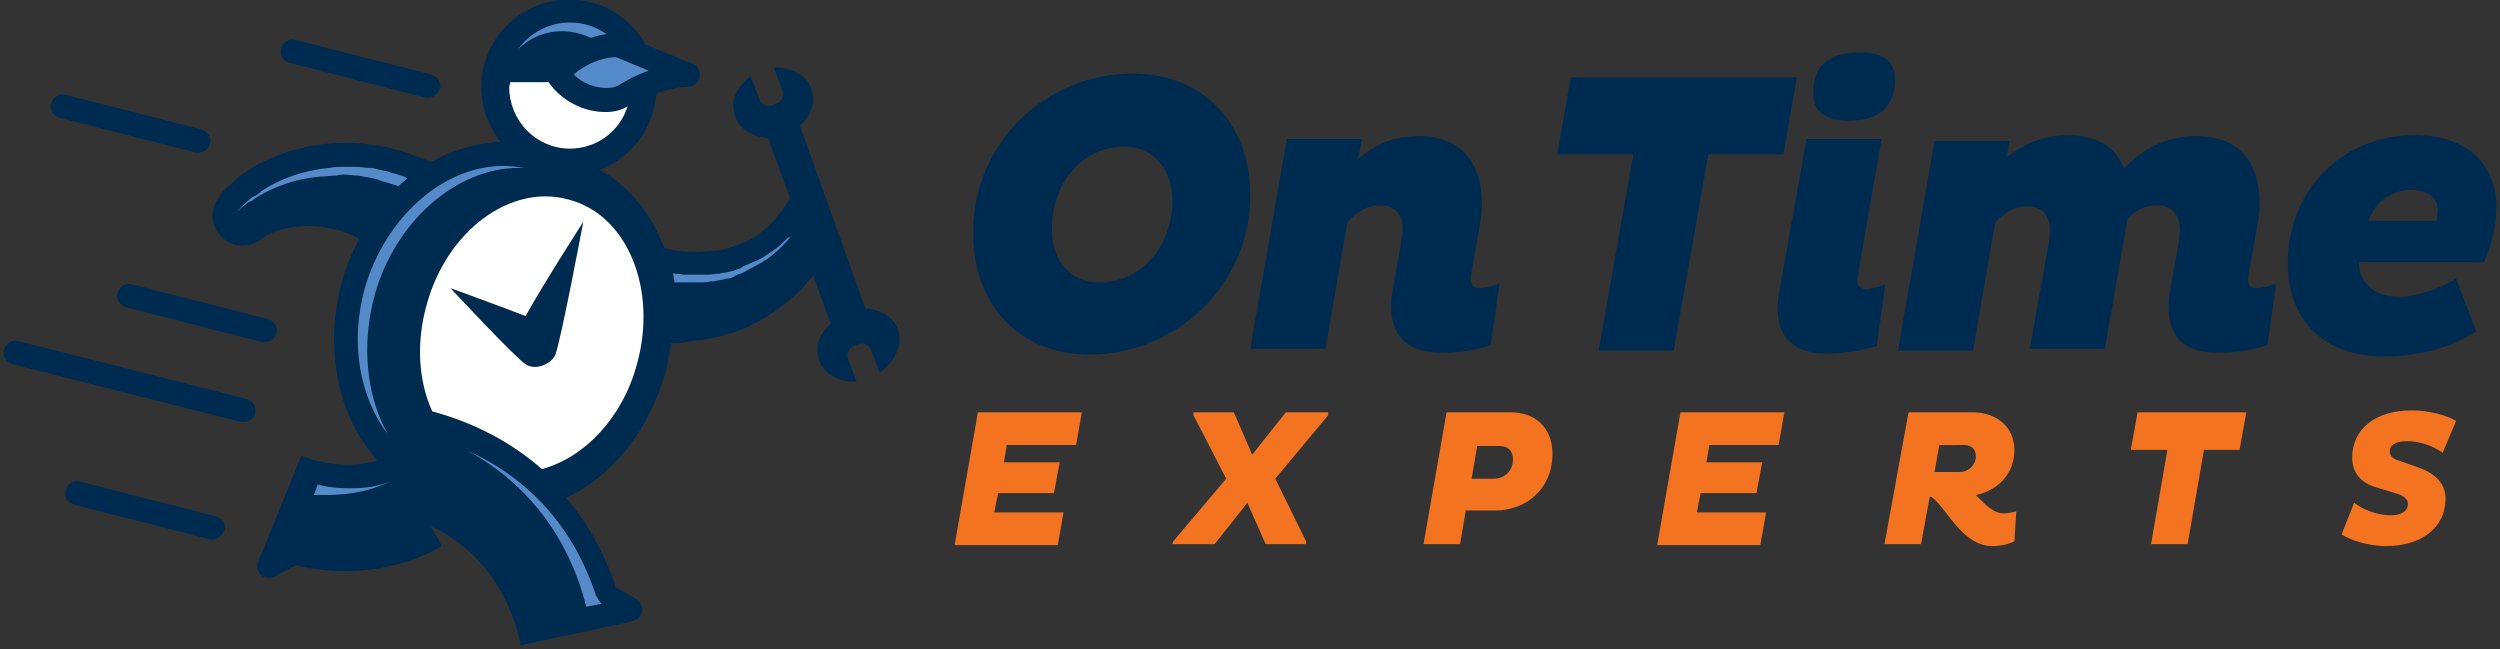<svg xmlns="http://www.w3.org/2000/svg" width="412" height="107" viewBox="0 0 412 107"><rect x="0" y="0" width="412" height="107" fill="#333333" stroke="none"/><g><g><g><g><path fill="#002b51" d="M147.993 54.31c-.793-2.063-2.855-3.332-5.393-3.49l-10.785-30.134c1.903-1.587 2.696-3.966 1.903-6.027-.793-2.38-3.489-3.648-6.185-3.49l1.427 3.807c.318.793-.158 1.744-.951 2.062l-.793.317c-.793.317-1.745-.159-2.062-.952l-1.427-3.806c-2.38 1.586-3.49 4.282-2.538 6.661.793 2.062 2.855 3.33 5.392 3.49l3.648 9.991-.476.635s-.317.475-.793 1.11c-.158.317-.634.793-.951 1.269-.317.475-.793.951-1.269 1.427-.476.476-1.11.952-1.745 1.428-.634.475-1.427.951-2.22 1.268-.317.159-.793.318-1.269.476-.476.159-.793.317-1.269.476l-1.268.317c-.476.159-.952.159-1.428.159-.793.158-1.269.158-1.745.158-.475 0-.951.159-1.427 0h-1.427c-.476 0-.952-.158-1.27-.158-.792 0-1.585-.317-2.22-.476-2.061-5.551-5.71-10.15-10.626-12.847 5.075-1.903 8.882-6.661 9.358-12.53 1.744-.634 3.489-1.11 4.758-1.11h.317c.951 0 1.744-.634 2.062-1.586.158-.951-.318-1.903-1.11-2.22l-7.772-3.172c-2.538-4.44-7.137-7.454-12.688-7.454-7.93 0-14.433 6.502-14.433 14.432 0 3.49 1.269 6.662 3.172 9.04-3.965.16-7.771 1.27-11.42 3.331-.158-.158-.475-.158-.792-.317-.793-.317-1.586-.634-2.538-.951a69.605 69.605 0 0 0-3.013-.952c-1.11-.317-2.22-.476-3.49-.634-1.268-.16-2.379-.318-3.647-.318-1.27 0-2.538 0-3.807.159-5.075.476-9.833 2.379-13.005 4.44a11.637 11.637 0 0 0-2.062 1.587c-.634.634-1.269 1.11-1.745 1.586-.634.634-.793 1.11-.793 1.11-1.427 1.745-1.586 4.124-.158 6.027 1.586 2.22 4.6 2.696 6.82 1.11 0 0 .475-.317 1.11-.793.158 0 .476-.158.634-.317.476-.159.793-.317 1.27-.476 2.06-.634 5.074-.952 7.93-.476.634.159 1.427.317 2.061.476.634.159 1.269.476 1.903.635.476.317.952.475 1.428.793-1.11 2.22-2.22 4.599-2.855 7.137-3.014 11.102-.476 22.362 5.868 29.34-3.806 1.27-8.564.794-12.53-.792l-2.696 6.661-2.696 6.661-1.269 3.014-.476 1.11c-.317.793-.158 1.586.476 2.22.317.318.793.476 1.27.476.316 0 .633 0 .95-.158l3.49-1.904c2.696.635 5.551.952 8.089.952 5.868 0 11.419-1.427 16.018-4.124-.475-1.11-1.268-2.22-1.903-3.33 9.516 4.44 13.481 12.847 14.909 19.666l17.129-3.647 1.269-.318a2.037 2.037 0 0 0 1.586-1.586c.158-.793-.318-1.586-.952-2.061l-3.33-1.904c-1.904-5.55-4.6-10.626-8.248-14.75 7.454-3.489 13.64-10.943 16.336-20.618.476-1.586.793-3.33.952-4.917h.317c.793 0 1.586 0 2.379-.158.793-.159 1.586-.317 2.379-.317l2.379-.476c.793-.159 1.586-.476 2.379-.635.793-.317 1.586-.475 2.22-.793.793-.317 1.428-.793 2.22-1.11.794-.317 1.428-.793 2.063-1.269.634-.317 1.268-.793 1.903-1.268 1.269-.952 2.22-1.904 3.33-2.855.635-.793 1.27-1.586 1.904-2.22l2.855 7.93c-1.904 1.585-2.697 3.964-1.904 6.026.793 2.38 3.49 3.648 6.186 3.49l-1.428-3.807c-.317-.793.159-1.745.952-2.062l.793-.317c.793-.317 1.745.159 2.062.952l1.427 3.806c2.696-2.062 3.807-4.758 3.014-7.137z"/></g><g><path fill="#558ac8" d="M56.638 28.774c.793 0 1.586.159 2.38.159l.792.158c.952.159 1.903.318 2.855.635l.317.158c.793.159 1.586.476 2.22.635l.476.158c.476-.475.952-.793 1.428-1.268l-.476-.318c-.634-.158-1.427-.475-2.22-.634l-.318-.159c-.951-.158-2.062-.475-2.855-.634h-.951c-.793-.159-1.586-.159-2.38-.159h-.95c-.952 0-1.904 0-2.538.159-3.965.317-8.248 1.745-11.261 3.806 0 0-.159 0-.159.159-.476.317-.793.634-1.269.793l-.475.317c-.476.476-.952.793-1.428 1.27l-.793.95s0 .16-.158.16l.951-.952.476-.318a3.453 3.453 0 0 1 1.269-.793s.158 0 .158-.158c3.014-2.062 7.138-3.49 11.261-3.807.635 0 1.586-.158 2.538-.158.476-.159 1.11-.159 1.11-.159z"/></g><g><path fill="#558ac8" d="M61.713 48.758c3.33-12.212 13.481-21.094 23.79-21.094h.952c-1.11-.159-2.22-.317-3.49-.317-9.991 0-19.507 8.564-22.838 20.142-2.537 9.04-.793 18.08 3.807 24.108-3.49-6.186-4.441-14.592-2.22-22.839z"/></g><g><path fill="#558ac8" d="M56.797 81.43c2.696-.317 5.233-.952 7.454-2.062-1.903.793-4.124 1.11-6.661 1.11-1.745 0-3.49-.158-5.234-.634l-.635 1.745c1.586 0 3.331 0 5.076-.159z"/></g><g><path fill="#fff" d="M89.31 77.306c6.978-1.903 13.323-8.406 15.702-17.446 3.33-12.212-1.586-24.425-11.261-26.962-9.516-2.696-20.143 5.075-23.473 17.446-1.745 6.344-1.269 12.53.951 17.446 6.979 1.903 13.006 5.076 18.081 9.516z"/></g><g><path fill="#fff" d="M99.778 18.465c-3.648 0-7.296-1.903-9.358-4.917h-6.344c0 .318-.158.635-.158.793 0 5.552 4.44 10.151 9.991 10.151 4.441 0 8.248-2.855 9.517-6.979-.952.635-2.22.952-3.648.952z"/></g><g><path fill="#558ac8" d="M94.544 12.28c1.427 1.427 3.49 2.22 5.392 2.22.793 0 1.586-.159 2.062-.476 1.269-.793 3.014-1.744 4.917-2.379l-5.393-2.22c-2.379 0-5.234 1.269-6.978 2.855z"/></g><g><path fill="#558ac8" d="M97.399 6.253c.793-.317 1.586-.476 2.537-.635-1.744-1.268-3.806-1.903-6.027-1.903-3.489 0-6.66 1.745-8.564 4.441 1.903-1.903 4.44-3.013 7.296-3.013 1.744 0 3.33.475 4.758 1.11z"/></g><g><path fill="#002b51" d="M86.614 52.089c-4.917-1.904-12.371-4.6-12.371-4.6s10.468 11.26 12.37 12.53c1.587 1.11 4.283 0 4.917-1.586.952-2.538 4.6-21.887 4.6-21.887s-6.344 9.833-9.516 15.543z"/></g><g><path fill="#558ac8" d="M96.606 99.986l2.537-.475c-.475-.476-.634-.952-.951-1.428-3.648-11.102-10.944-19.19-21.094-23.79 9.833 5.392 16.653 14.274 19.508 25.693z"/></g><g><path fill="#558ac8" d="M129.595 39.4l-.476.476a11.978 11.978 0 0 1-2.22 1.745l-.476.317a8.406 8.406 0 0 1-2.38 1.269c-.634.317-1.11.476-1.744.793l-.158.159c-.476.158-.952.317-1.27.475 0 0-1.427.318-1.585.318-.317 0-.635.158-.952.158h-.317c-.635.159-1.428.159-1.745.159H112.783c-.317 0-.793-.159-1.11-.159h-.159c-.317 0-.476 0-.634-.158.158.475.158 1.11.317 1.586h4.124c.475 0 1.11 0 1.744-.159h.317c.318 0 .635-.159.952-.159l1.586-.317c.317 0 .793-.158 1.269-.476l.317-.158c.635-.159 1.269-.476 1.745-.793.951-.476 1.744-.952 2.379-1.269 0 0 .317-.317.476-.317.793-.476 1.427-1.11 2.22-1.745l.476-.476c.476-.475.951-.951 1.427-1.586l.159-.158c-.476.317-.635.317-.793.476z"/></g><g><path fill="#002b51" d="M70.595 16.086h-.476l-22.363-5.71c-1.11-.317-1.744-1.427-1.427-2.379.317-1.11 1.427-1.744 2.379-1.427l22.363 5.71c1.11.317 1.744 1.427 1.427 2.379-.317.793-1.11 1.427-1.903 1.427z"/></g><g><path fill="#002b51" d="M32.69 25.126h-.477l-22.362-5.71c-1.11-.317-1.745-1.427-1.428-2.378.317-1.11 1.428-1.745 2.38-1.428l22.362 5.71c1.11.317 1.745 1.427 1.427 2.379-.158.793-.951 1.427-1.903 1.427z"/></g><g><path fill="#002b51" d="M40.143 69.535h-.475L2.079 60.019C.969 59.702.334 58.59.652 57.639c.317-1.11 1.427-1.744 2.379-1.427l37.588 9.516c1.11.318 1.745 1.428 1.428 2.38-.159.792-.952 1.427-1.904 1.427z"/></g><g><path fill="#002b51" d="M35.068 88.884h-.476l-22.362-5.71c-1.11-.317-1.745-1.427-1.428-2.378.317-1.11 1.428-1.745 2.38-1.428l22.362 5.71c1.11.317 1.745 1.427 1.427 2.379-.317.793-1.11 1.427-1.903 1.427z"/></g><g><path fill="#002b51" d="M43.633 56.37h-.476l-22.363-5.709c-1.11-.317-1.745-1.427-1.427-2.379.317-1.11 1.427-1.744 2.379-1.427l22.363 5.71c1.11.317 1.744 1.427 1.427 2.378-.159.793-.952 1.428-1.903 1.428z"/></g></g><g><path fill="#002b51" d="M181.14 46.538c-5.075 0-7.93-4.124-7.771-8.882 0-7.454 4.917-13.481 11.895-13.481 5.075 0 7.93 3.965 7.93 8.881 0 7.296-4.917 13.482-12.054 13.482zm5.551-34.417c-13.956 0-26.327 10.944-26.327 26.328 0 11.578 7.454 19.984 19.19 19.984 13.957 0 26.487-11.102 26.487-26.328 0-11.578-7.613-19.984-19.35-19.984z"/></g><g><path fill="#002b51" d="M224.439 23.065l-.635 3.172c2.855-2.538 6.027-3.807 9.992-3.807 8.723 0 11.578 6.82 9.992 15.226l-1.269 6.978c-.317 1.586-.158 2.855 1.27 2.855.95 0 2.22-.317 3.33-.793l-1.428 10.15c-2.061.794-4.6 1.27-8.247 1.27-5.551 0-9.199-2.855-7.93-10.468l1.427-7.93c.793-3.965-.634-5.869-3.647-5.869-2.38 0-4.283 1.586-5.234 2.855l-3.648 20.777H206.04l6.027-34.575h12.37z"/></g><g><path fill="#002b51" d="M281.535 25.444l-5.71 32.354h-12.37l5.71-32.354h-12.53l2.22-12.689h37.272l-2.22 12.689z"/></g><g><path fill="#002b51" d="M306.594 8.632c-4.6 0-7.93 1.744-7.771 6.82 0 3.172 2.379 4.44 5.868 4.44 4.441 0 7.613-1.903 7.613-6.82 0-3.171-2.22-4.44-5.71-4.44zm3.49 14.274h-12.371l-4.441 24.9c-1.428 7.613 2.22 10.468 7.771 10.468 4.283 0 7.772-1.11 8.248-1.269l1.427-10.15c-.159 0-1.903.793-3.172.793-1.586 0-1.586-1.269-1.269-2.855z"/></g><g><path fill="#002b51" d="M331.178 23.065l-.476 2.854c2.855-2.22 6.027-3.647 9.992-3.647 5.075 0 8.088 2.061 9.357 5.55 2.855-3.33 7.137-5.392 11.895-5.392 8.882 0 11.578 6.82 9.992 15.226l-1.269 6.978c-.317 1.586-.317 2.855 1.11 2.855.952 0 2.221-.317 3.331-.793l-1.427 10.15c-1.903.794-4.917 1.27-8.406 1.27-5.551 0-8.882-2.855-7.613-10.468l1.428-7.93c.634-3.965-.793-5.869-3.648-5.869-2.22 0-3.965 1.11-4.917 2.38l-.159 1.268-3.489 19.984h-12.37l3.171-17.763c.635-3.807-.793-5.71-3.648-5.71-2.379 0-3.965 1.269-5.233 2.696l-3.648 21.094H312.78l6.027-34.575h12.37z"/></g><g><path fill="#002b51" d="M401.597 36.387h-11.26c.95-2.855 3.488-5.075 7.136-5.075 2.696 0 4.282 1.427 4.282 3.33 0 .476-.158 1.11-.158 1.745zm3.172 9.516c-2.22 1.428-6.344 3.014-9.358 3.014-4.44 0-6.66-2.538-6.66-5.71h20.617c.952-1.903 2.062-5.868 2.062-9.04 0-6.82-4.6-11.895-13.481-11.895-12.212 0-20.935 9.357-20.935 21.094 0 8.723 5.233 15.384 16.018 15.384 5.71 0 11.103-1.586 15.068-4.124z"/></g><g><g><path fill="#f37321" d="M157.35 89.677l3.807-21.728h17.129l-.952 5.392h-11.42l-.475 2.855h9.199l-.952 5.075h-9.199l-.634 3.172h11.42l-.952 5.393h-16.97z"/></g><g><path fill="#f37321" d="M218.888 68.425l-8.723 10.467 5.075 10.31v.475h-6.661l-3.014-6.82-5.392 6.82h-6.979l.159-.476 8.723-10.309-5.393-10.467v-.476h6.662l3.013 6.978 5.551-6.978h6.979z"/></g><g><path fill="#f37321" d="M243.47 73.5h3.649c1.427 0 2.22.793 2.22 2.22 0 1.904-1.427 3.172-3.172 3.172h-3.648l.952-5.55zm-8.88 16.177h6.026l.952-5.55h4.916c4.758 0 9.358-3.331 9.358-9.358 0-4.441-3.014-6.82-6.82-6.82h-10.626z"/></g><g><path fill="#f37321" d="M273.13 89.677l3.806-21.728h17.129l-.952 5.392h-11.42l-.475 2.855h9.199l-.952 5.075h-9.199l-.634 3.172h11.42l-.952 5.393h-16.97z"/></g><g><path fill="#f37321" d="M323.723 73.341c1.27 0 1.904.793 1.904 1.904 0 1.268-1.11 2.537-2.697 2.537h-4.123l.793-4.44zM310.56 89.677h6.027l1.428-7.771h.317c2.538 1.903 5.075 8.088 9.992 8.088 1.427 0 2.696-.317 3.648-.793l.317-4.916c-.635.158-1.428.317-2.062.317-1.745 0-3.013-1.427-4.6-3.013 3.648-.793 6.345-3.49 6.345-7.455s-3.172-6.185-6.82-6.185h-10.626z"/></g><g><path fill="#f37321" d="M363.215 74.134l-2.696 15.543h-6.027l2.696-15.543h-6.027l1.11-6.185h17.923l-1.11 6.185h-5.869z"/></g><g><path fill="#f37321" d="M391.605 80.32c-2.696-.793-3.965-2.538-3.965-4.917 0-4.44 3.49-7.771 9.833-7.771 2.855 0 5.71.793 7.296 1.744l-2.22 5.234c-1.587-1.11-3.648-1.903-5.869-1.903-1.903 0-2.855.634-2.855 1.745 0 .634.476 1.11 1.428 1.427l3.172 1.11c3.172 1.11 4.6 2.855 4.6 5.234 0 4.6-3.807 7.771-9.834 7.771-3.172 0-6.027-1.11-7.296-1.903l2.062-5.234c1.427 1.11 3.806 2.062 6.027 2.062 1.903 0 2.855-.793 2.855-1.903 0-.634-.635-1.269-1.586-1.586z"/></g></g></g></g></svg>